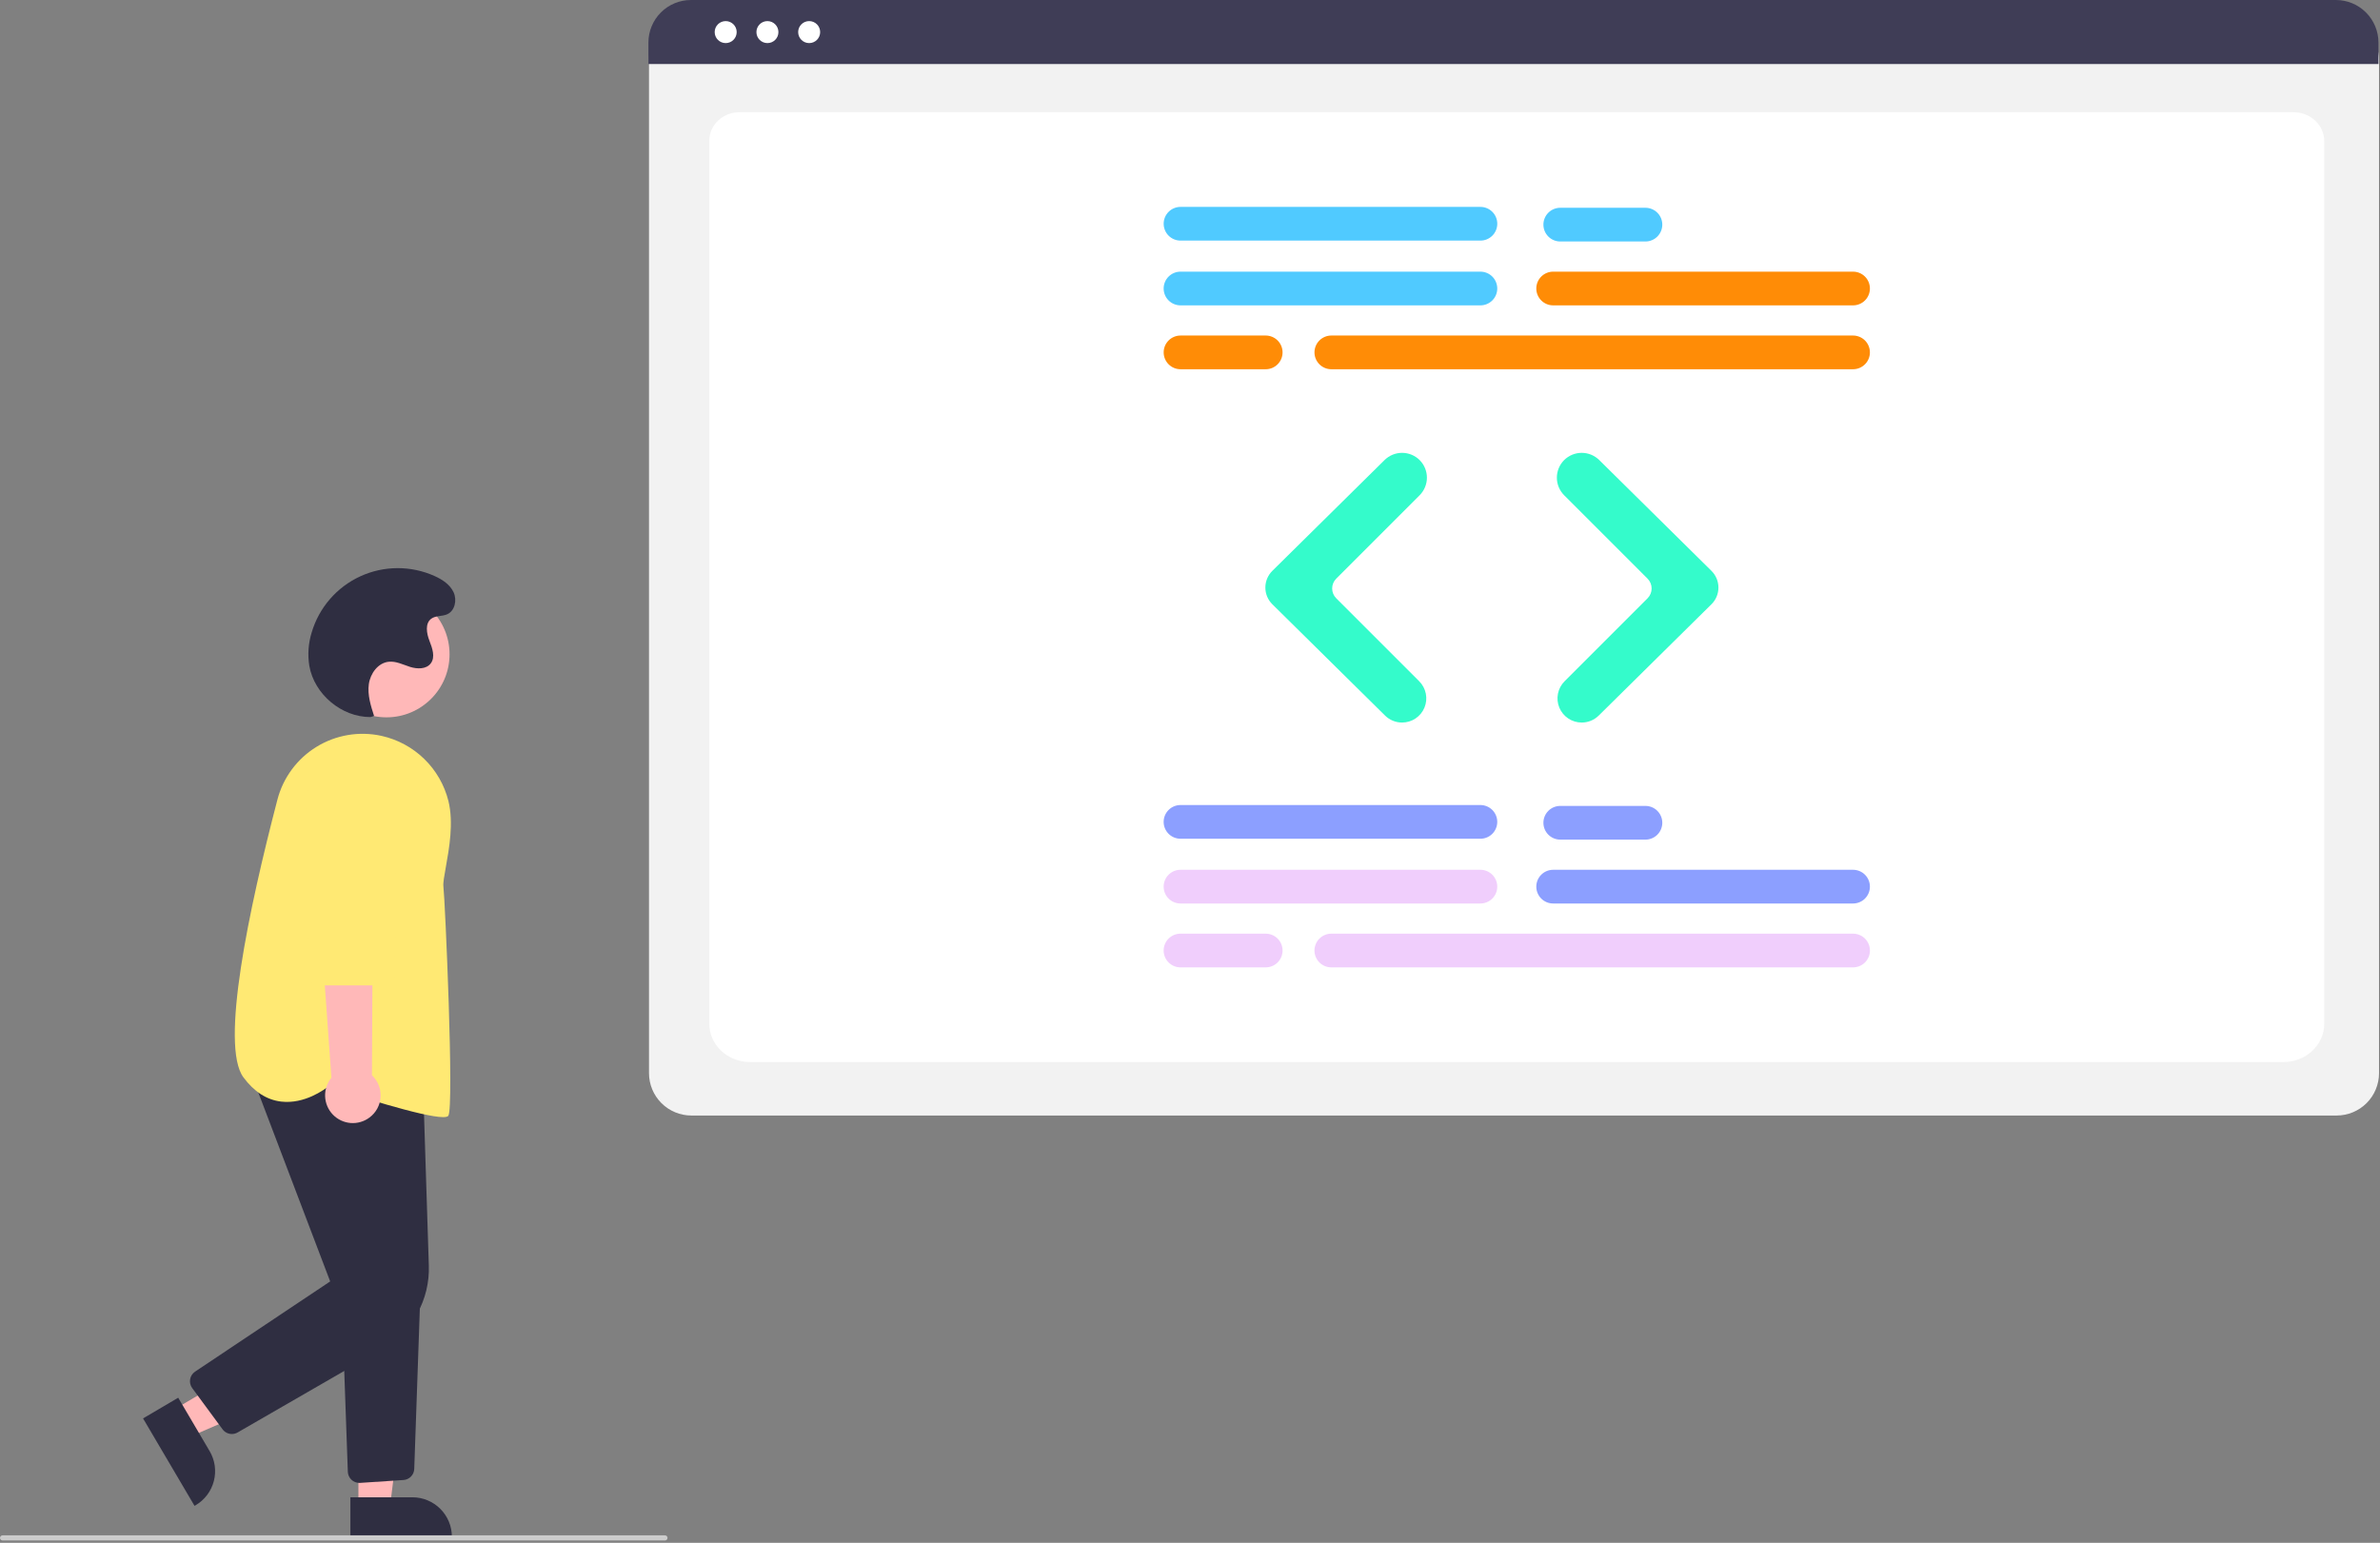 <?xml version="1.0" encoding="UTF-8"?> <svg xmlns="http://www.w3.org/2000/svg" width="927" height="601" viewBox="0 0 927 601" fill="none"><rect x="0" y="0" width="927" height="601" fill="#808080" stroke="none"/> <g clip-path="url(#clip0_929_1524)"> <path d="M150.538 279.435C164.102 279.435 175.099 268.438 175.099 254.874C175.099 241.309 164.102 230.312 150.538 230.312C136.973 230.312 125.977 241.309 125.977 254.874C125.977 268.438 136.973 279.435 150.538 279.435Z" fill="#FFB8B8"></path> <path d="M67.547 549.198L73.766 559.764L117.478 540.804L108.299 525.211L67.547 549.198Z" fill="#FFB8B8"></path> <path d="M69.41 544.473L81.657 565.28C82.682 567.021 83.354 568.948 83.635 570.949C83.915 572.95 83.799 574.987 83.293 576.943C82.786 578.899 81.899 580.736 80.682 582.349C79.466 583.962 77.943 585.32 76.202 586.345L75.771 586.599L55.719 552.532L69.41 544.473Z" fill="#2F2E41"></path> <path d="M139.604 587.258L151.864 587.257L157.696 539.969L139.602 539.97L139.604 587.258Z" fill="#FFB8B8"></path> <path d="M136.477 583.259L160.62 583.258C162.641 583.258 164.643 583.656 166.51 584.429C168.376 585.202 170.073 586.335 171.501 587.764C172.93 589.193 174.063 590.889 174.837 592.756C175.61 594.623 176.008 596.623 176.008 598.644V599.144L136.477 599.146L136.477 583.259Z" fill="#2F2E41"></path> <path d="M90.308 558.609C89.603 558.61 88.907 558.444 88.278 558.126C87.648 557.807 87.102 557.345 86.684 556.776L74.861 540.718C74.5 540.228 74.242 539.67 74.103 539.078C73.964 538.486 73.947 537.871 74.052 537.272C74.157 536.673 74.383 536.101 74.715 535.592C75.047 535.082 75.479 534.645 75.985 534.308L128.599 499.166L96.853 415.691L164.742 421.294L167.028 493.027C167.243 499.56 165.677 506.028 162.499 511.74C159.32 517.451 154.648 522.191 148.983 525.451L92.557 558.005C91.874 558.401 91.098 558.609 90.308 558.609Z" fill="#2F2E41"></path> <path d="M139.969 577.657C138.805 577.655 137.687 577.202 136.849 576.392C136.012 575.583 135.522 574.481 135.48 573.317L132.992 503.435L163.801 501.812L161.347 572.196C161.311 573.311 160.861 574.373 160.085 575.174C159.308 575.975 158.261 576.458 157.148 576.529L140.275 577.647C140.173 577.654 140.071 577.657 139.969 577.657Z" fill="#2F2E41"></path> <path d="M172.598 435.17C164.76 435.17 137.382 426.353 127.877 423.211C126.455 424.348 118.644 430.189 109.526 429.122C103.9 428.462 98.947 425.277 94.805 419.656C85.658 407.242 96.956 354.005 108.044 311.53C110.267 302.945 115.732 295.555 123.29 290.915C130.848 286.276 139.911 284.747 148.573 286.65C154.851 288.036 160.618 291.145 165.226 295.628C169.835 300.111 173.102 305.791 174.66 312.028C176.748 320.526 174.952 330.522 173.641 337.822C173.024 341.254 172.537 343.965 172.704 345.297C173.347 350.445 176.922 431.188 174.624 434.637C174.379 435.004 173.671 435.17 172.598 435.17Z" fill="#FFE973"></path> <path d="M143.93 435.313C145.19 434.375 146.229 433.172 146.974 431.79C147.718 430.407 148.151 428.878 148.241 427.31C148.33 425.742 148.075 424.173 147.493 422.715C146.911 421.256 146.016 419.942 144.872 418.867L145.357 321.023L122.312 324.861L129.082 419.831C127.402 421.874 126.531 424.461 126.632 427.103C126.733 429.746 127.799 432.259 129.63 434.167C131.46 436.075 133.927 437.246 136.562 437.457C139.198 437.668 141.82 436.905 143.93 435.313Z" fill="#FFB8B8"></path> <path d="M149.26 383.861H124.438C123.253 383.858 122.116 383.388 121.274 382.554C120.433 381.72 119.953 380.588 119.938 379.402L119.329 312.11C119.308 309.783 119.748 307.476 120.625 305.32C121.501 303.165 122.796 301.204 124.435 299.552C126.074 297.901 128.024 296.59 130.173 295.697C132.321 294.803 134.626 294.345 136.953 294.348C139.28 294.351 141.583 294.815 143.729 295.713C145.876 296.612 147.822 297.927 149.457 299.583C151.092 301.239 152.383 303.202 153.254 305.36C154.125 307.518 154.56 309.827 154.533 312.153L153.76 379.413C153.742 380.596 153.261 381.725 152.419 382.557C151.578 383.389 150.443 383.857 149.26 383.861Z" fill="#FFE973"></path> <path d="M144.282 279.331C133.036 279.352 122.428 270.463 120.479 259.388C119.781 255.037 120.096 250.584 121.398 246.374C122.812 241.582 125.237 237.148 128.51 233.373C131.782 229.597 135.826 226.567 140.369 224.487C144.912 222.406 149.848 221.324 154.844 221.313C159.841 221.301 164.781 222.361 169.333 224.421C172.342 225.783 175.305 227.738 176.682 230.739C178.06 233.74 177.198 237.934 174.184 239.284C172.215 240.167 169.744 239.733 167.997 241C165.488 242.819 166.134 246.691 167.254 249.581C168.375 252.471 169.642 255.968 167.764 258.433C166.014 260.731 162.515 260.66 159.759 259.795C157.004 258.93 154.284 257.482 151.411 257.777C147.22 258.206 144.209 262.374 143.652 266.55C143.094 270.725 144.406 274.899 145.702 278.907L144.282 279.331Z" fill="#2F2E41"></path> <path d="M259 600.086H1C0.735 600.086 0.48 599.981 0.293 599.793C0.105 599.605 0 599.351 0 599.086C0 598.821 0.105 598.566 0.293 598.379C0.48 598.191 0.735 598.086 1 598.086H259C259.265 598.086 259.52 598.191 259.707 598.379C259.895 598.566 260 598.821 260 599.086C260 599.351 259.895 599.605 259.707 599.793C259.52 599.981 259.265 600.086 259 600.086Z" fill="#CCCCCC"></path> <path d="M910.12 434.547H269.281C264.907 434.542 260.713 432.802 257.619 429.709C254.526 426.615 252.786 422.421 252.781 418.047V22.893C252.785 19.688 254.059 16.616 256.326 14.349C258.592 12.083 261.664 10.808 264.869 10.805H914.323C917.583 10.808 920.709 12.105 923.014 14.411C925.319 16.716 926.616 19.842 926.62 23.102V418.047C926.615 422.421 924.875 426.615 921.782 429.709C918.688 432.802 914.494 434.542 910.12 434.547Z" fill="#F2F2F2"></path> <path d="M889.404 413.715H292.159C283.404 413.715 276.281 407.045 276.281 398.847V54.742C276.281 48.662 281.559 43.715 288.047 43.715H893.321C899.916 43.715 905.281 48.743 905.281 54.923V398.847C905.281 407.045 898.158 413.715 889.404 413.715Z" fill="white"></path> <path d="M926.395 24.95H252.555V16.55C252.561 12.161 254.308 7.953 257.413 4.851C260.517 1.748 264.726 0.004 269.115 0H909.835C914.224 0.004 918.433 1.748 921.537 4.851C924.642 7.953 926.389 12.161 926.395 16.55V24.95Z" fill="#3F3D56"></path> <path d="M282.651 16.786C285.016 16.786 286.934 14.868 286.934 12.502C286.934 10.136 285.016 8.219 282.651 8.219C280.285 8.219 278.367 10.136 278.367 12.502C278.367 14.868 280.285 16.786 282.651 16.786Z" fill="white"></path> <path d="M298.908 16.786C301.274 16.786 303.192 14.868 303.192 12.502C303.192 10.136 301.274 8.219 298.908 8.219C296.543 8.219 294.625 10.136 294.625 12.502C294.625 14.868 296.543 16.786 298.908 16.786Z" fill="white"></path> <path d="M315.166 16.786C317.532 16.786 319.45 14.868 319.45 12.502C319.45 10.136 317.532 8.219 315.166 8.219C312.801 8.219 310.883 10.136 310.883 12.502C310.883 14.868 312.801 16.786 315.166 16.786Z" fill="white"></path> <path d="M576.609 118.953H459.8C458.059 118.953 456.389 118.261 455.158 117.029C453.926 115.798 453.234 114.128 453.234 112.386C453.234 110.645 453.926 108.975 455.158 107.743C456.389 106.512 458.059 105.82 459.8 105.82H576.609C578.35 105.82 580.02 106.512 581.252 107.743C582.483 108.975 583.175 110.645 583.175 112.386C583.175 114.128 582.483 115.798 581.252 117.029C580.02 118.261 578.35 118.953 576.609 118.953Z" fill="#50CAFF"></path> <path d="M721.757 118.953H604.949C603.208 118.953 601.537 118.261 600.306 117.029C599.075 115.798 598.383 114.128 598.383 112.386C598.383 110.645 599.075 108.975 600.306 107.743C601.537 106.512 603.208 105.82 604.949 105.82H721.757C723.499 105.82 725.169 106.512 726.4 107.743C727.631 108.975 728.323 110.645 728.323 112.386C728.323 114.128 727.631 115.798 726.4 117.029C725.169 118.261 723.499 118.953 721.757 118.953Z" fill="#FF8C06"></path> <path d="M721.755 143.835H518.551C516.809 143.835 515.139 143.144 513.908 141.912C512.676 140.681 511.984 139.011 511.984 137.269C511.984 135.528 512.676 133.858 513.908 132.626C515.139 131.395 516.809 130.703 518.551 130.703H721.755C723.497 130.703 725.167 131.395 726.398 132.626C727.63 133.858 728.321 135.528 728.321 137.269C728.321 139.011 727.63 140.681 726.398 141.912C725.167 143.144 723.497 143.835 721.755 143.835Z" fill="#FF8C06"></path> <path d="M576.608 93.726H459.8C458.06 93.724 456.392 93.031 455.163 91.8C453.933 90.569 453.242 88.9 453.242 87.16C453.242 85.42 453.933 83.751 455.163 82.52C456.392 81.289 458.06 80.596 459.8 80.594H576.608C577.471 80.593 578.326 80.762 579.124 81.091C579.921 81.421 580.646 81.904 581.257 82.514C581.867 83.124 582.352 83.848 582.682 84.645C583.012 85.442 583.183 86.297 583.183 87.16C583.183 88.023 583.012 88.877 582.682 89.674C582.352 90.472 581.867 91.196 581.257 91.806C580.646 92.415 579.921 92.899 579.124 93.228C578.326 93.558 577.471 93.727 576.608 93.726Z" fill="#50CAFF"></path> <path d="M640.891 94.07H607.715C605.973 94.07 604.303 93.378 603.072 92.147C601.84 90.915 601.148 89.245 601.148 87.504C601.148 85.762 601.84 84.092 603.072 82.861C604.303 81.629 605.973 80.938 607.715 80.938H640.891C642.632 80.938 644.302 81.629 645.534 82.861C646.765 84.092 647.457 85.762 647.457 87.504C647.457 89.245 646.765 90.915 645.534 92.147C644.302 93.378 642.632 94.07 640.891 94.07Z" fill="#50CAFF"></path> <path d="M492.977 143.835H459.8C458.06 143.833 456.392 143.141 455.163 141.909C453.933 140.678 453.242 139.009 453.242 137.269C453.242 135.529 453.933 133.86 455.163 132.629C456.392 131.398 458.06 130.705 459.8 130.703H492.977C493.839 130.702 494.694 130.871 495.492 131.201C496.289 131.53 497.014 132.014 497.625 132.623C498.235 133.233 498.72 133.957 499.05 134.755C499.381 135.552 499.551 136.406 499.551 137.269C499.551 138.132 499.381 138.987 499.05 139.784C498.72 140.581 498.235 141.305 497.625 141.915C497.014 142.525 496.289 143.008 495.492 143.338C494.694 143.667 493.839 143.836 492.977 143.835Z" fill="#FF8C06"></path> <path d="M576.609 351.953H459.8C458.059 351.953 456.389 351.261 455.158 350.029C453.926 348.798 453.234 347.128 453.234 345.386C453.234 343.645 453.926 341.975 455.158 340.743C456.389 339.512 458.059 338.82 459.8 338.82H576.609C577.471 338.82 578.325 338.99 579.121 339.32C579.918 339.65 580.642 340.134 581.252 340.743C581.861 341.353 582.345 342.077 582.675 342.874C583.005 343.67 583.175 344.524 583.175 345.386C583.175 346.249 583.005 347.103 582.675 347.899C582.345 348.696 581.861 349.42 581.252 350.029C580.642 350.639 579.918 351.123 579.121 351.453C578.325 351.783 577.471 351.953 576.609 351.953Z" fill="#F0CEFC"></path> <path d="M721.757 351.953H604.949C603.208 351.953 601.537 351.261 600.306 350.029C599.075 348.798 598.383 347.128 598.383 345.386C598.383 343.645 599.075 341.975 600.306 340.743C601.537 339.512 603.208 338.82 604.949 338.82H721.757C722.619 338.82 723.473 338.99 724.27 339.32C725.066 339.65 725.79 340.134 726.4 340.743C727.01 341.353 727.493 342.077 727.823 342.874C728.153 343.67 728.323 344.524 728.323 345.386C728.323 346.249 728.153 347.103 727.823 347.899C727.493 348.696 727.01 349.42 726.4 350.029C725.79 350.639 725.066 351.123 724.27 351.453C723.473 351.783 722.619 351.953 721.757 351.953Z" fill="#8C9FFF"></path> <path d="M721.755 376.835H518.551C516.809 376.835 515.139 376.144 513.908 374.912C512.676 373.681 511.984 372.011 511.984 370.269C511.984 368.528 512.676 366.858 513.908 365.626C515.139 364.395 516.809 363.703 518.551 363.703H721.755C722.618 363.702 723.473 363.871 724.27 364.201C725.068 364.53 725.793 365.014 726.403 365.623C727.014 366.233 727.498 366.957 727.829 367.755C728.159 368.552 728.329 369.406 728.329 370.269C728.329 371.132 728.159 371.987 727.829 372.784C727.498 373.581 727.014 374.305 726.403 374.915C725.793 375.525 725.068 376.008 724.27 376.338C723.473 376.667 722.618 376.836 721.755 376.835Z" fill="#F0CEFC"></path> <path d="M576.609 326.726H459.8C458.059 326.726 456.389 326.034 455.158 324.803C453.926 323.571 453.234 321.901 453.234 320.16C453.234 318.418 453.926 316.748 455.158 315.517C456.389 314.286 458.059 313.594 459.8 313.594H576.609C578.35 313.594 580.02 314.286 581.252 315.517C582.483 316.748 583.175 318.418 583.175 320.16C583.175 321.901 582.483 323.571 581.252 324.803C580.02 326.034 578.35 326.726 576.609 326.726Z" fill="#8C9FFF"></path> <path d="M640.891 327.07H607.715C605.973 327.07 604.303 326.378 603.072 325.147C601.84 323.915 601.148 322.245 601.148 320.504C601.148 318.762 601.84 317.092 603.072 315.861C604.303 314.629 605.973 313.938 607.715 313.938H640.891C642.632 313.938 644.302 314.629 645.534 315.861C646.765 317.092 647.457 318.762 647.457 320.504C647.457 322.245 646.765 323.915 645.534 325.147C644.302 326.378 642.632 327.07 640.891 327.07Z" fill="#8C9FFF"></path> <path d="M492.977 376.835H459.8C458.059 376.835 456.389 376.144 455.158 374.912C453.926 373.681 453.234 372.011 453.234 370.269C453.234 368.528 453.926 366.858 455.158 365.626C456.389 364.395 458.059 363.703 459.8 363.703H492.977C493.84 363.702 494.694 363.871 495.492 364.201C496.29 364.53 497.014 365.014 497.625 365.623C498.236 366.233 498.72 366.957 499.05 367.755C499.381 368.552 499.551 369.406 499.551 370.269C499.551 371.132 499.381 371.987 499.05 372.784C498.72 373.581 498.236 374.305 497.625 374.915C497.014 375.525 496.29 376.008 495.492 376.338C494.694 376.667 493.84 376.836 492.977 376.835Z" fill="#F0CEFC"></path> <path d="M546.105 281.461C543.626 281.467 541.245 280.493 539.481 278.751L495.573 235.392C494.711 234.541 494.026 233.527 493.559 232.409C493.092 231.291 492.852 230.092 492.852 228.88C492.852 227.669 493.092 226.469 493.559 225.352C494.026 224.234 494.711 223.22 495.573 222.369L539.304 179.184C541.126 177.394 543.58 176.394 546.135 176.402C548.689 176.41 551.137 177.426 552.948 179.227C554.76 181.044 555.778 183.505 555.778 186.071C555.778 188.636 554.76 191.098 552.948 192.914L520.452 225.411C519.439 226.425 518.871 227.8 518.871 229.234C518.871 230.667 519.439 232.042 520.452 233.057L552.771 265.377C554.091 266.695 554.99 268.374 555.355 270.203C555.719 272.031 555.533 273.927 554.819 275.649C554.105 277.372 552.896 278.844 551.344 279.879C549.793 280.913 547.97 281.464 546.105 281.461Z" fill="#34FBCB"></path> <path d="M616.068 281.461C614.203 281.464 612.38 280.913 610.829 279.879C609.277 278.844 608.068 277.372 607.354 275.65C606.64 273.927 606.454 272.031 606.818 270.203C607.183 268.374 608.082 266.695 609.401 265.377L641.721 233.057C642.734 232.042 643.302 230.667 643.302 229.234C643.302 227.8 642.734 226.426 641.721 225.411L609.225 192.914C608.327 192.015 607.614 190.948 607.127 189.774C606.641 188.6 606.391 187.342 606.391 186.071C606.391 184.8 606.641 183.541 607.127 182.367C607.614 181.193 608.327 180.126 609.225 179.227C611.036 177.426 613.484 176.41 616.038 176.402C618.593 176.394 621.047 177.394 622.869 179.184L666.6 222.369C667.462 223.22 668.147 224.234 668.614 225.352C669.081 226.469 669.321 227.669 669.321 228.88C669.321 230.092 669.081 231.291 668.614 232.409C668.147 233.527 667.462 234.541 666.6 235.392L622.691 278.751C620.927 280.493 618.547 281.467 616.068 281.461Z" fill="#34FBCB"></path> </g> <defs> <clipPath id="clip0_929_1524"> <rect width="926.622" height="600.085" fill="white"></rect> </clipPath> </defs> </svg> 
